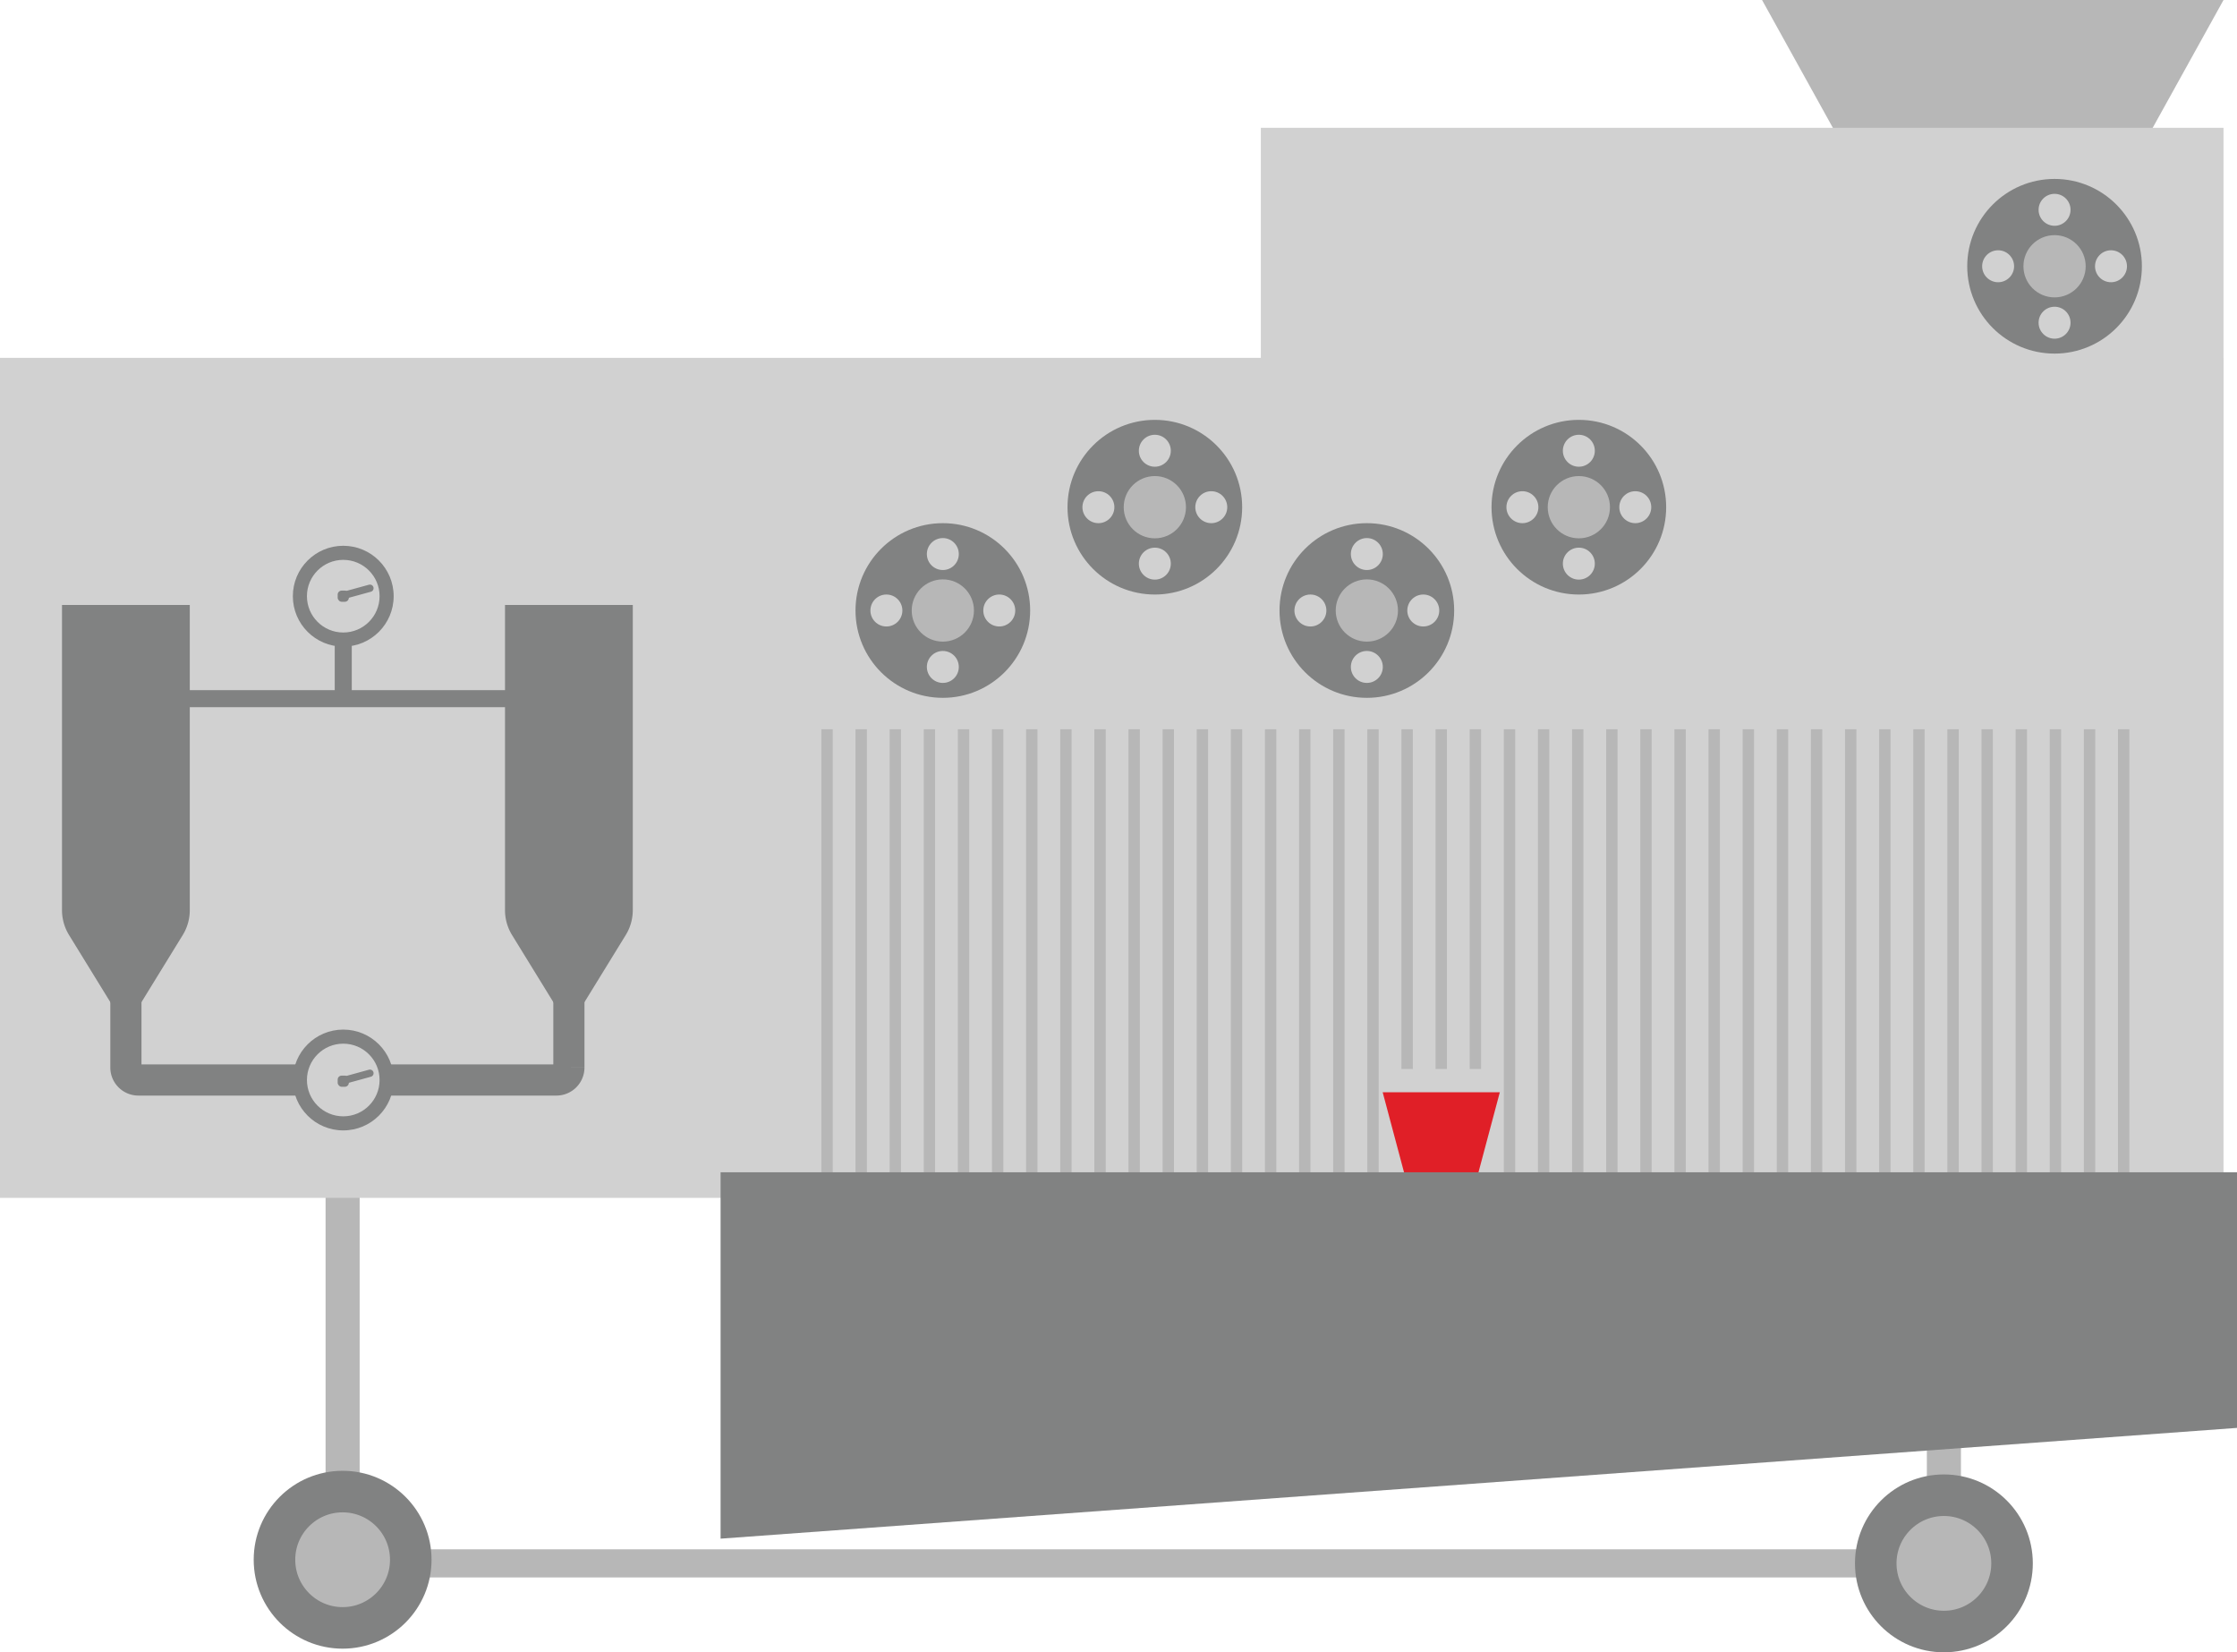 <svg xmlns="http://www.w3.org/2000/svg" width="338.349" height="249.884" viewBox="0 0 338.349 249.884"><defs><style>.a,.b{fill:#b7b7b7;}.b,.e,.f{stroke:#818282;stroke-miterlimit:10;}.b{stroke-width:6.284px;}.c{fill:#d1d1d1;}.d{fill:#818282;}.e,.f{fill:none;}.e{stroke-width:4.713px;}.f{stroke-linecap:round;stroke-width:1.1px;}.g{fill:#e01f27;}</style></defs><g transform="translate(-799.406 -1162.933)"><rect class="a" width="5.154" height="157.703" transform="translate(1090.846 1243.24)"/><rect class="a" width="245.823" height="4.251" transform="translate(849.891 1397.242)"/><circle class="b" cx="10.308" cy="10.308" r="10.308" transform="translate(1083.115 1389.059)"/><rect class="a" width="5.154" height="157.703" transform="translate(848.651 1243.24)"/><circle class="b" cx="10.308" cy="10.308" r="10.308" transform="translate(840.92 1388.508)"/><path class="a" d="M1120.005,1191.281h-38.378l-15.709-28.348h69.8Z"/><rect class="c" width="336.309" height="127.036" transform="translate(799.406 1217.052)"/><rect class="c" width="145.605" height="68.293" transform="translate(990.109 1182.262)"/><path class="d" d="M827.047,1304.34l-6.554,10.654a2.4,2.4,0,0,1-4.09,0l-6.554-10.654a7.187,7.187,0,0,1-1.065-3.764V1254.42h19.328v46.156A7.187,7.187,0,0,1,827.047,1304.34Z"/><path class="d" d="M894.051,1304.34l-6.554,10.654a2.4,2.4,0,0,1-4.09,0l-6.554-10.654a7.186,7.186,0,0,1-1.065-3.764V1254.42h19.328v46.156A7.187,7.187,0,0,1,894.051,1304.34Z"/><rect class="d" width="56.696" height="2.577" transform="translate(822.958 1267.305)"/><rect class="d" width="15.391" height="2.577" transform="translate(852.612 1253.203) rotate(90)"/><circle class="d" cx="7.624" cy="7.624" r="7.624" transform="translate(843.7 1245.472)"/><circle class="c" cx="5.494" cy="5.494" r="5.494" transform="translate(845.83 1247.602)"/><path class="e" d="M885.452,1308.821v15.558a1.89,1.89,0,0,1-1.885,1.885H820.333a1.89,1.89,0,0,1-1.885-1.885v-15.558"/><circle class="d" cx="7.624" cy="7.624" r="7.624" transform="translate(843.7 1318.64)"/><circle class="c" cx="5.494" cy="5.494" r="5.494" transform="translate(845.83 1320.77)"/><rect class="d" width="1.688" height="1.688" rx="0.602" transform="translate(850.48 1252.252)"/><line class="f" y1="1.11" x2="4.038" transform="translate(851.323 1251.89)"/><rect class="d" width="1.688" height="1.688" rx="0.602" transform="translate(850.48 1325.601)"/><line class="f" y1="1.11" x2="4.038" transform="translate(851.323 1325.239)"/><path class="g" d="M1019.972,1351.677h-5.15l-6.284-23.556h17.717Z"/><circle class="d" cx="13.208" cy="13.208" r="13.208" transform="translate(928.803 1242.053)"/><circle class="c" cx="2.416" cy="2.416" r="2.416" transform="translate(939.595 1244.308)"/><circle class="c" cx="2.416" cy="2.416" r="2.416" transform="translate(939.595 1261.381)"/><circle class="c" cx="2.416" cy="2.416" r="2.416" transform="translate(948.131 1252.845)"/><circle class="c" cx="2.416" cy="2.416" r="2.416" transform="translate(931.058 1252.845)"/><circle class="a" cx="4.707" cy="4.707" r="4.707" transform="translate(937.304 1250.554)"/><circle class="d" cx="13.208" cy="13.208" r="13.208" transform="translate(960.869 1226.43)"/><circle class="c" cx="2.416" cy="2.416" r="2.416" transform="translate(971.66 1228.685)"/><circle class="c" cx="2.416" cy="2.416" r="2.416" transform="translate(971.66 1245.758)"/><circle class="c" cx="2.416" cy="2.416" r="2.416" transform="translate(980.197 1237.221)"/><circle class="c" cx="2.416" cy="2.416" r="2.416" transform="translate(963.124 1237.221)"/><circle class="a" cx="4.707" cy="4.707" r="4.707" transform="translate(969.37 1234.931)"/><circle class="d" cx="13.208" cy="13.208" r="13.208" transform="translate(992.935 1242.053)"/><circle class="c" cx="2.416" cy="2.416" r="2.416" transform="translate(1003.726 1244.308)"/><circle class="c" cx="2.416" cy="2.416" r="2.416" transform="translate(1003.726 1261.381)"/><circle class="c" cx="2.416" cy="2.416" r="2.416" transform="translate(1012.263 1252.845)"/><circle class="c" cx="2.416" cy="2.416" r="2.416" transform="translate(995.19 1252.845)"/><circle class="a" cx="4.707" cy="4.707" r="4.707" transform="translate(1001.436 1250.554)"/><circle class="d" cx="13.208" cy="13.208" r="13.208" transform="translate(1025.001 1226.43)"/><circle class="c" cx="2.416" cy="2.416" r="2.416" transform="translate(1035.792 1228.685)"/><circle class="c" cx="2.416" cy="2.416" r="2.416" transform="translate(1035.792 1245.758)"/><circle class="c" cx="2.416" cy="2.416" r="2.416" transform="translate(1044.329 1237.221)"/><circle class="c" cx="2.416" cy="2.416" r="2.416" transform="translate(1027.255 1237.221)"/><circle class="a" cx="4.707" cy="4.707" r="4.707" transform="translate(1033.501 1234.931)"/><circle class="d" cx="13.208" cy="13.208" r="13.208" transform="translate(1096.953 1189.993)"/><circle class="c" cx="2.416" cy="2.416" r="2.416" transform="translate(1107.745 1192.248)"/><circle class="c" cx="2.416" cy="2.416" r="2.416" transform="translate(1107.745 1209.321)"/><circle class="c" cx="2.416" cy="2.416" r="2.416" transform="translate(1116.281 1200.784)"/><circle class="c" cx="2.416" cy="2.416" r="2.416" transform="translate(1099.208 1200.784)"/><circle class="a" cx="4.707" cy="4.707" r="4.707" transform="translate(1105.454 1198.494)"/><rect class="a" width="1.718" height="90.842" transform="translate(923.642 1273.219)"/><rect class="a" width="1.718" height="90.842" transform="translate(928.803 1273.219)"/><rect class="a" width="1.718" height="90.842" transform="translate(933.964 1273.219)"/><rect class="a" width="1.718" height="90.842" transform="translate(939.125 1273.219)"/><rect class="a" width="1.718" height="90.842" transform="translate(944.286 1273.219)"/><rect class="a" width="1.718" height="90.842" transform="translate(949.447 1273.219)"/><rect class="a" width="1.718" height="90.842" transform="translate(954.607 1273.219)"/><rect class="a" width="1.718" height="90.842" transform="translate(959.768 1273.219)"/><rect class="a" width="1.718" height="90.842" transform="translate(964.929 1273.219)"/><rect class="a" width="1.718" height="90.842" transform="translate(970.09 1273.219)"/><rect class="a" width="1.718" height="90.842" transform="translate(975.251 1273.219)"/><rect class="a" width="1.718" height="90.842" transform="translate(980.412 1273.219)"/><rect class="a" width="1.718" height="90.842" transform="translate(985.573 1273.219)"/><rect class="a" width="1.718" height="90.842" transform="translate(990.734 1273.219)"/><rect class="a" width="1.718" height="90.842" transform="translate(995.894 1273.219)"/><rect class="a" width="1.718" height="90.842" transform="translate(1001.055 1273.219)"/><rect class="a" width="1.718" height="90.842" transform="translate(1006.216 1273.219)"/><rect class="a" width="1.718" height="51.379" transform="translate(1011.377 1273.219)"/><rect class="a" width="1.718" height="51.379" transform="translate(1016.538 1273.219)"/><rect class="a" width="1.718" height="51.379" transform="translate(1021.699 1273.219)"/><rect class="a" width="1.718" height="90.842" transform="translate(1026.86 1273.219)"/><rect class="a" width="1.718" height="90.842" transform="translate(1032.021 1273.219)"/><rect class="a" width="1.718" height="90.842" transform="translate(1037.181 1273.219)"/><rect class="a" width="1.718" height="90.842" transform="translate(1042.342 1273.219)"/><rect class="a" width="1.718" height="90.842" transform="translate(1047.503 1273.219)"/><rect class="a" width="1.718" height="90.842" transform="translate(1052.664 1273.219)"/><rect class="a" width="1.718" height="90.842" transform="translate(1057.825 1273.219)"/><rect class="a" width="1.718" height="90.842" transform="translate(1062.986 1273.219)"/><rect class="a" width="1.718" height="90.842" transform="translate(1068.146 1273.219)"/><rect class="a" width="1.718" height="90.842" transform="translate(1073.307 1273.219)"/><rect class="a" width="1.718" height="90.842" transform="translate(1078.468 1273.219)"/><rect class="a" width="1.718" height="90.842" transform="translate(1083.629 1273.219)"/><rect class="a" width="1.718" height="90.842" transform="translate(1088.79 1273.219)"/><rect class="a" width="1.718" height="90.842" transform="translate(1093.951 1273.219)"/><rect class="a" width="1.718" height="90.842" transform="translate(1099.112 1273.219)"/><rect class="a" width="1.718" height="90.842" transform="translate(1104.273 1273.219)"/><rect class="a" width="1.718" height="90.842" transform="translate(1109.433 1273.219)"/><rect class="a" width="1.718" height="90.842" transform="translate(1114.594 1273.219)"/><rect class="a" width="1.718" height="90.842" transform="translate(1119.755 1273.219)"/><path class="d" d="M1137.755,1378.879l-229.36,16.751v-55.407h229.36Z"/></g></svg>